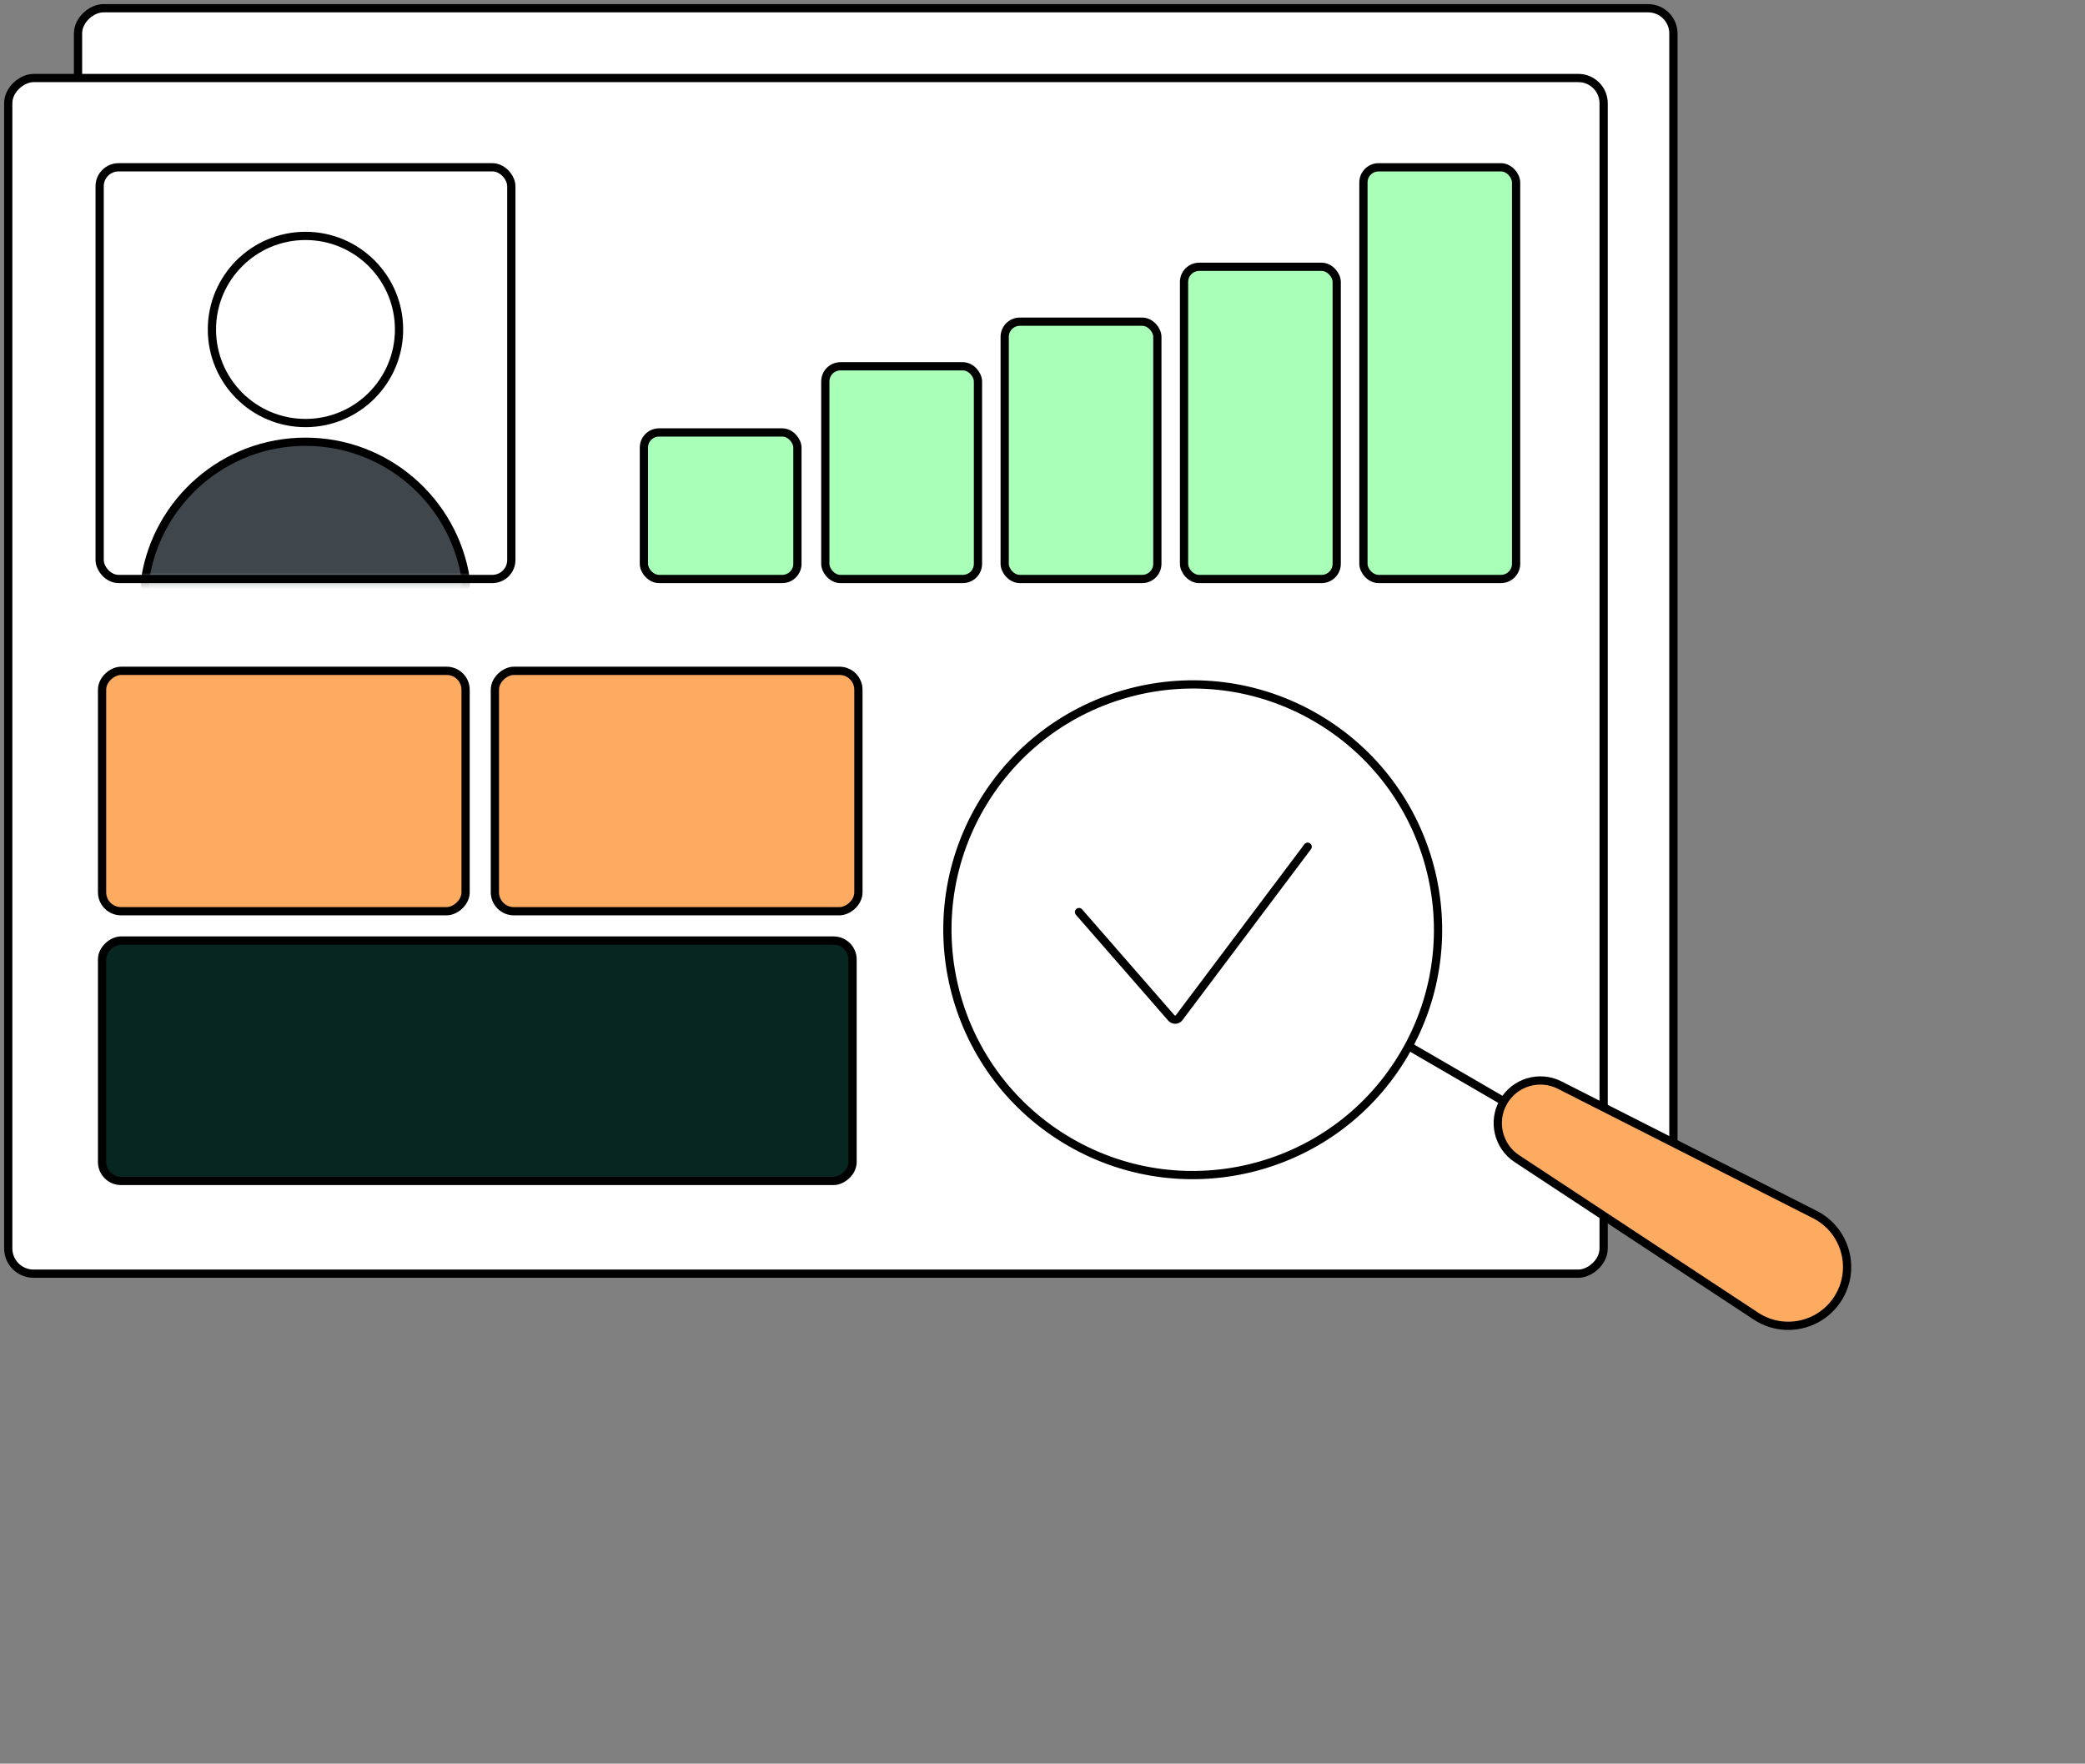 <?xml version="1.0" encoding="UTF-8"?> <svg xmlns="http://www.w3.org/2000/svg" width="253" height="214" viewBox="0 0 253 214" fill="none"><rect x="0" y="0" width="253" height="214" fill="#808080" stroke="none"/> <rect x="9.467" y="146.077" width="145.077" height="193.59" rx="3.067" transform="rotate(-90 9.467 146.077)" fill="white" stroke="black"></rect> <rect x="1" y="154.543" width="145.077" height="193.59" rx="3.067" transform="rotate(-90 1 154.543)" fill="white" stroke="black"></rect> <rect x="100.146" y="44.444" width="18.524" height="25.809" rx="1.84" fill="#A9FFB7" stroke="black"></rect> <rect x="78.133" y="52.472" width="18.627" height="17.78" rx="1.84" fill="#A9FFB7" stroke="black"></rect> <rect x="121.912" y="39.031" width="18.524" height="31.221" rx="1.84" fill="#A9FFB7" stroke="black"></rect> <rect x="143.676" y="32.373" width="18.524" height="37.881" rx="1.84" fill="#A9FFB7" stroke="black"></rect> <rect x="165.443" y="20.299" width="18.524" height="49.953" rx="1.84" fill="#A9FFB7" stroke="black"></rect> <rect x="12.092" y="20.298" width="49.953" height="49.953" rx="2.298" fill="white"></rect> <mask id="mask0_2000_255" style="mask-type:alpha" maskUnits="userSpaceOnUse" x="12" y="20" width="51" height="51"> <rect x="12.092" y="20.299" width="49.953" height="49.953" rx="1.84" fill="#D9D9D9"></rect> </mask> <g mask="url(#mask0_2000_255)"> <circle cx="37.068" cy="39.977" r="11.353" fill="white" stroke="black"></circle> <path d="M37.067 53.6C27.237 53.6 19.091 60.808 17.624 70.226C17.364 71.898 18.76 73.278 20.452 73.278H53.682C55.374 73.278 56.77 71.898 56.51 70.226C55.044 60.808 46.897 53.6 37.067 53.6Z" fill="#3F464C" stroke="black"></path> </g> <rect x="12.092" y="20.298" width="49.953" height="49.953" rx="2.298" stroke="black"></rect> <circle cx="144.728" cy="112.813" r="29.764" transform="rotate(-59.867 144.728 112.813)" fill="white" stroke="black"></circle> <line x1="170.944" y1="126.939" x2="203.986" y2="146.118" stroke="black"></line> <path d="M184.069 140.59C181.779 139.082 181.065 136.048 182.442 133.676C183.818 131.304 186.807 130.42 189.253 131.66L220.223 147.368C223.879 149.222 225.225 153.769 223.167 157.315C221.109 160.861 216.493 161.948 213.069 159.692L184.069 140.59Z" fill="#FEAB62" stroke="black"></path> <path d="M130.931 110.667L142.134 123.512C142.39 123.806 142.852 123.79 143.086 123.478L158.678 102.739" stroke="black" stroke-linecap="round"></path> <rect x="12.385" y="110.565" width="29.17" height="44.111" rx="2.298" transform="rotate(-90 12.385 110.565)" fill="#FEAB62" stroke="black"></rect> <rect x="60.051" y="110.565" width="29.17" height="44.111" rx="2.298" transform="rotate(-90 60.051 110.565)" fill="#FEAB62" stroke="black"></rect> <rect x="12.385" y="143.292" width="29.17" height="91.068" rx="2.298" transform="rotate(-90 12.385 143.292)" fill="#082621" stroke="black"></rect> </svg> 